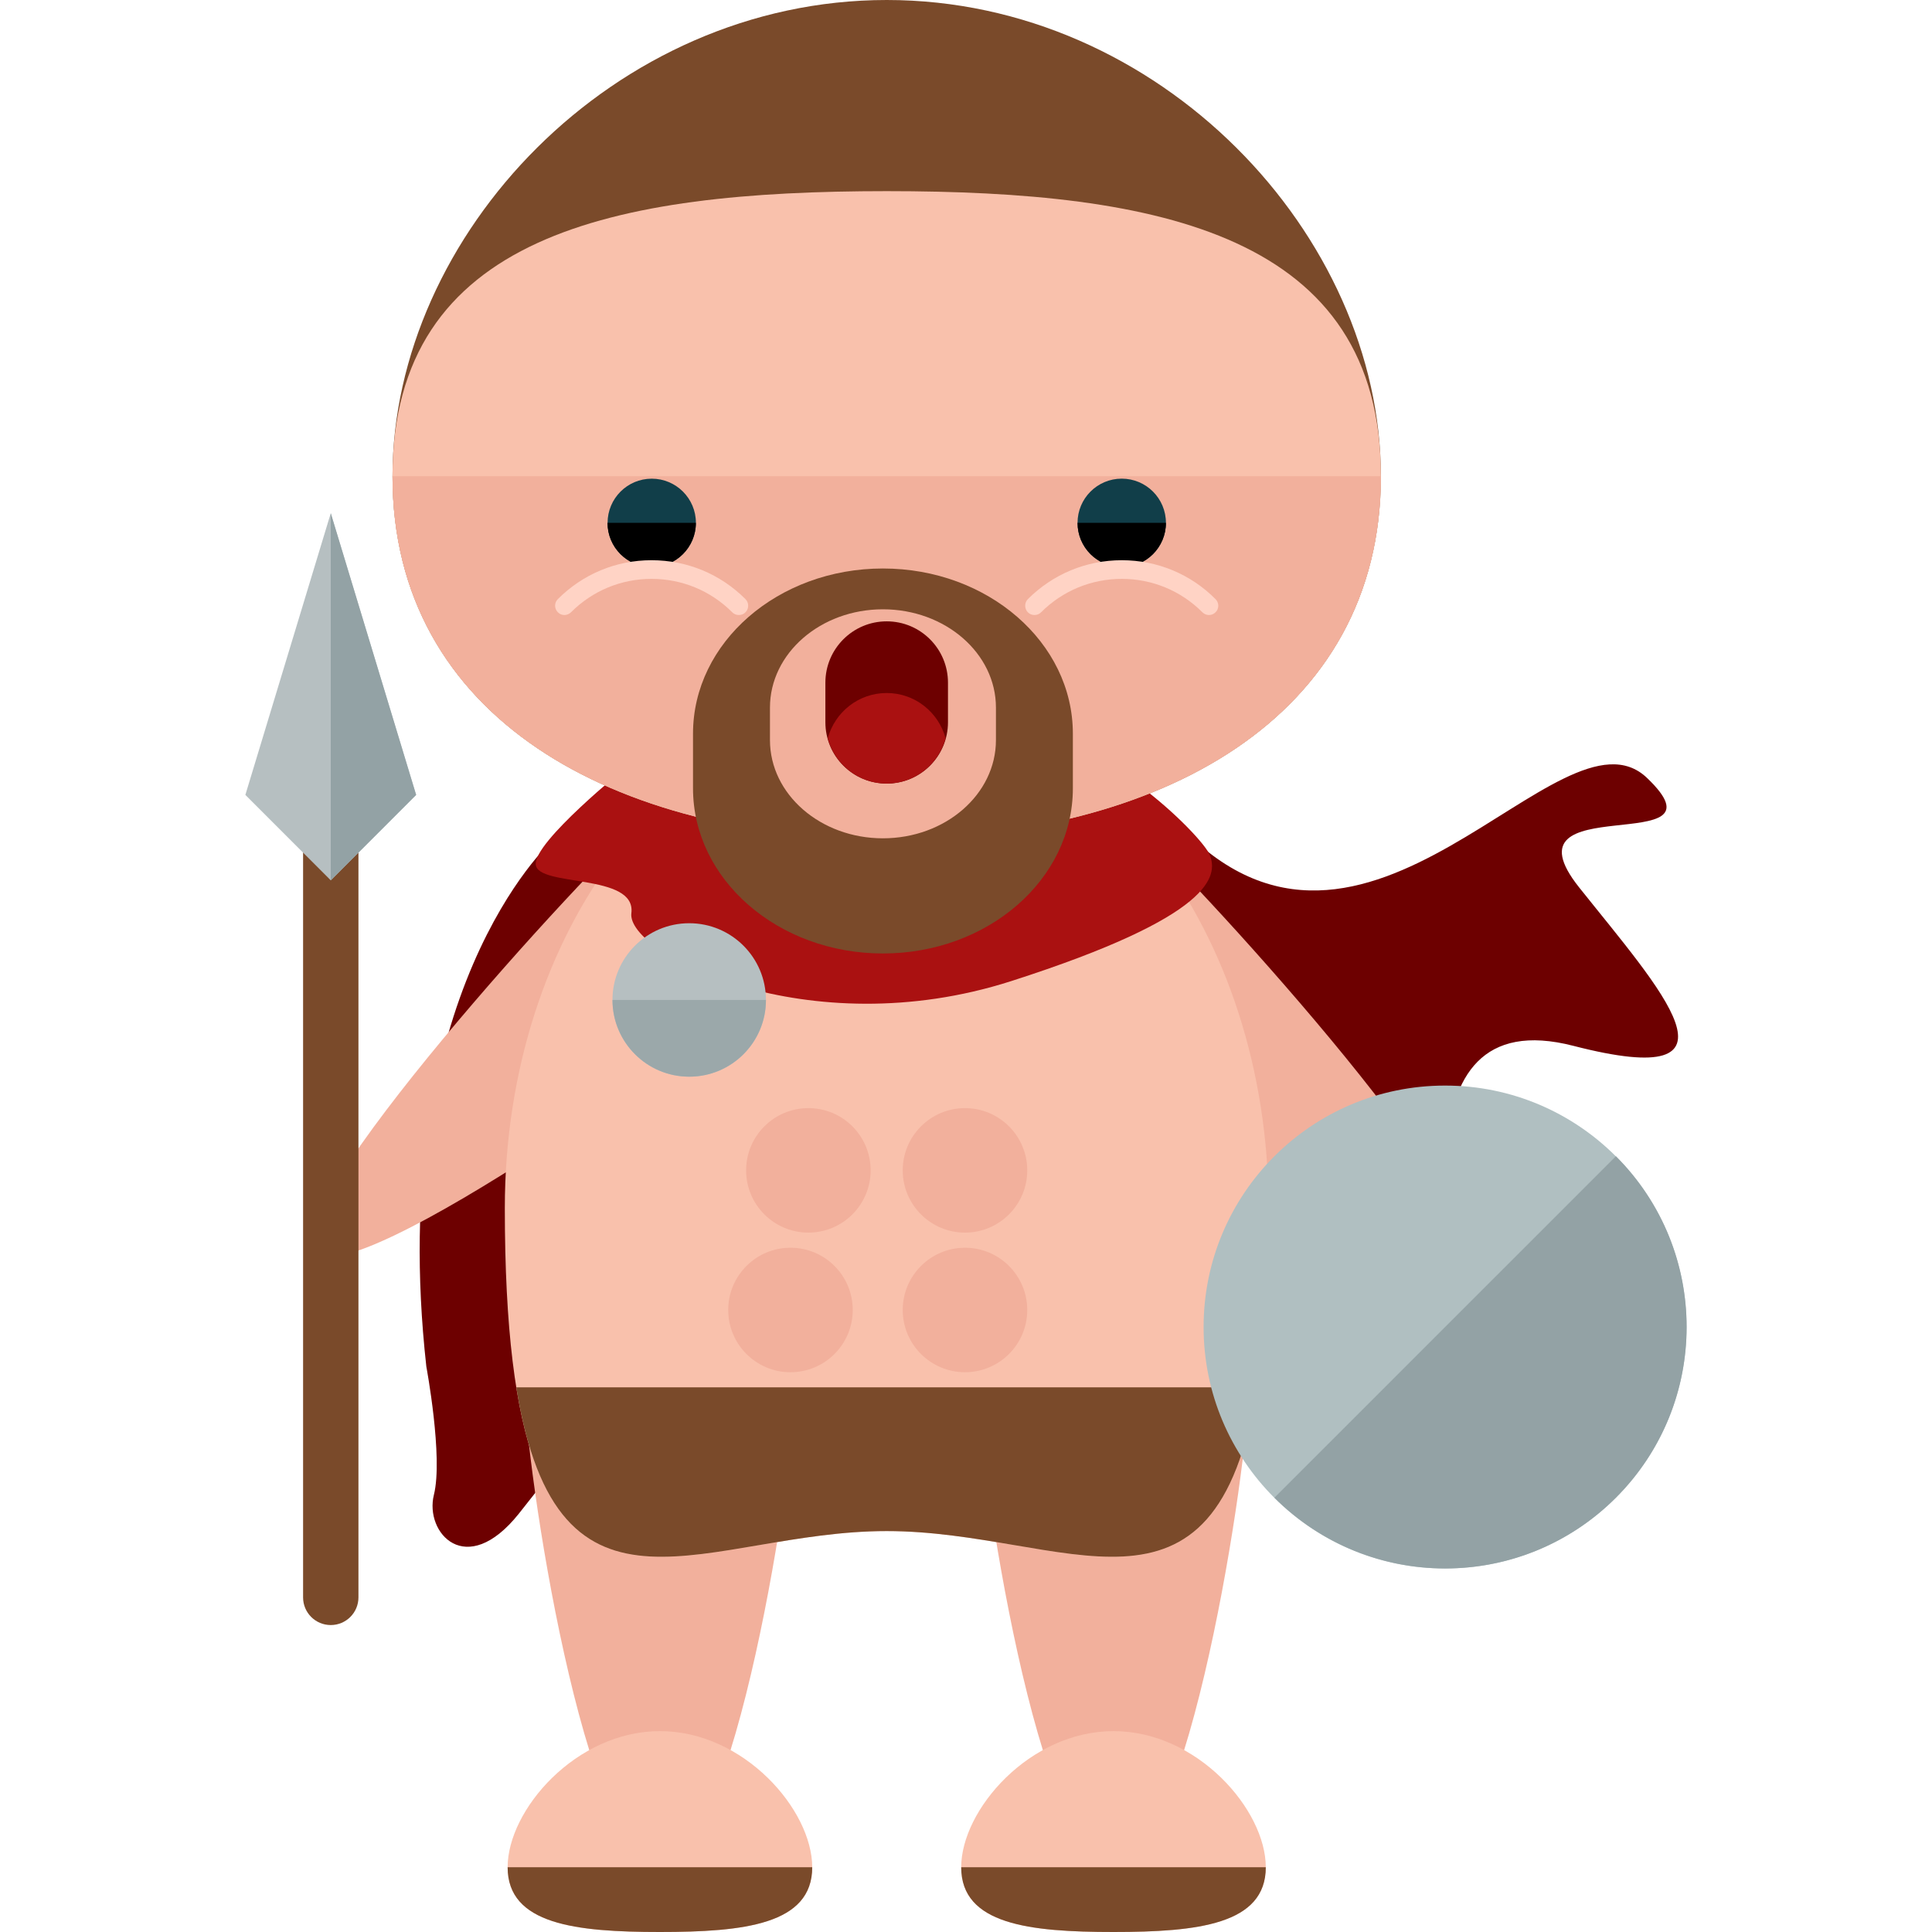 <?xml version="1.0" encoding="iso-8859-1"?>
<!-- Uploaded to: SVG Repo, www.svgrepo.com, Generator: SVG Repo Mixer Tools -->
<svg height="800px" width="800px" version="1.1" id="Layer_1" xmlns="http://www.w3.org/2000/svg" xmlns:xlink="http://www.w3.org/1999/xlink" 
	 viewBox="0 0 504.123 504.123" xml:space="preserve">
<path style="fill:#6D0000;" d="M143.738,219.727c0,0-43.323,39.385-32.492,136.862c0,0,4.427,23.631,1.969,33.477
	c-2.458,9.846,8.365,22.15,22.15,4.923c13.792-17.235,31.508-45.292,74.342-16.738c42.835,28.554,131.938-38.896,148.677-4.923
	s27.569,7.877,24.119-17.723c-3.45-25.6-19.692-95.011,28.058-82.708c47.75,12.304,22.646-14.769,1.481-41.354
	c-21.165-26.585,40.369-6.892,17.723-28.554c-22.654-21.662-73.35,64.985-122.581,11.815s-59.565,12.8-59.565,12.8l-67.442-0.985
	L143.738,219.727z"/>
<g>
	<path style="fill:#F2B09C;" d="M220.381,203.768c10.019,11.28,3.663,33.296-14.218,49.215
		c-17.888,15.896-114.018,85.031-124.062,73.767c-10.012-11.296,69.892-98.706,87.773-114.601
		C187.731,196.246,210.345,192.496,220.381,203.768z"/>
	<path style="fill:#F2B09C;" d="M242.349,203.768c-10.027,11.28-3.663,33.296,14.21,49.215
		c17.888,15.896,114.026,85.031,124.062,73.767c10.019-11.296-69.884-98.706-87.765-114.601
		C274.999,196.246,252.384,192.496,242.349,203.768z"/>
	<path style="fill:#F2B09C;" d="M207.518,361.905c0,19.511-15.825,124.676-35.336,124.676c-19.503,0-35.304-105.173-35.304-124.676
		c0-19.495,15.809-35.32,35.304-35.32C191.693,326.585,207.518,342.418,207.518,361.905z"/>
	<path style="fill:#F2B09C;" d="M325.868,361.905c0,19.511-15.809,124.676-35.336,124.676c-19.487,0-35.289-105.173-35.289-124.676
		c0-19.495,15.809-35.32,35.289-35.32C310.059,326.585,325.868,342.418,325.868,361.905z"/>
</g>
<g>
	<path style="fill:#F9C1AC;" d="M331.012,315.242c0,126.322-44.591,84.259-99.643,84.259c-55.028,0-99.643,42.063-99.643-84.259
		c0-72.231,44.623-130.788,99.643-130.788C286.397,184.462,331.012,243.019,331.012,315.242z"/>
	<path style="fill:#F9C1AC;" d="M211.936,487.219c0,14.935-17.802,16.904-39.731,16.904c-21.945,0-39.747-1.969-39.747-16.904
		c0-14.935,17.802-35.509,39.747-35.509C194.135,451.71,211.936,472.277,211.936,487.219z"/>
</g>
<path style="fill:#7A4A2A;" d="M211.936,487.219c0,14.935-17.802,16.904-39.731,16.904c-21.945,0-39.747-1.969-39.747-16.904"/>
<path style="fill:#F9C1AC;" d="M330.287,487.219c0,14.935-17.81,16.904-39.739,16.904c-21.945,0-39.739-1.969-39.739-16.904
	c0-14.935,17.794-35.509,39.739-35.509C312.478,451.71,330.287,472.277,330.287,487.219z"/>
<path style="fill:#7A4A2A;" d="M330.287,487.219c0,14.935-17.81,16.904-39.739,16.904c-21.945,0-39.739-1.969-39.739-16.904"/>
<path style="fill:#AA1111;" d="M163.43,200.2c0,0-24.285,19.527-23.631,25.435c0.654,5.908,26.262,2.135,24.946,12.642
	s45.946,34.785,99.115,17.723s53.823-27.569,51.854-32.815c-1.969-5.262-31.5-34.139-48.569-28.893
	c-17.069,5.262-77.462,0.662-77.462,0.662L163.43,200.2z"/>
<path style="fill:#C6BFAF;" d="M210.692,233.661c6.743,0.63,13.627,1.032,20.693,1.032c7.042,0,13.926-0.402,20.661-1.032v-34.123
	h-41.354L210.692,233.661L210.692,233.661z"/>
<path style="fill:#7A4A2A;" d="M360.322,124.258c0,63-57.738,94.681-128.937,94.681c-71.215,0-128.969-31.673-128.969-94.681
	C102.416,61.227,160.169,0,231.385,0C302.584,0,360.322,61.227,360.322,124.258z"/>
<path style="fill:#F9C1AC;" d="M360.322,124.258c0,63-57.738,94.681-128.937,94.681c-71.215,0-128.969-31.673-128.969-94.681
	c0-63.031,57.754-74.382,128.969-74.382C302.584,49.877,360.322,61.227,360.322,124.258z"/>
<path style="fill:#F2B09C;" d="M360.322,124.258c0,63-57.738,94.681-128.937,94.681c-71.215,0-128.969-31.673-128.969-94.681"/>
<circle style="fill:#113E49;" cx="170.063" cy="136.428" r="11.524"/>
<path d="M181.571,136.428c0,6.388-5.159,11.54-11.54,11.54c-6.365,0-11.516-5.152-11.516-11.54"/>
<path style="fill:#FFD3C5;" d="M192.796,160.477c-0.614,0-1.245-0.213-1.725-0.709c-5.632-5.632-13.107-8.72-21.047-8.72H170
	c-7.932,0-15.392,3.096-20.992,8.704c-0.953,0.953-2.497,0.985-3.434,0.016c-0.945-0.922-0.985-2.458-0.032-3.419
	c6.538-6.554,15.218-10.169,24.45-10.169h0.024c9.263,0,17.952,3.6,24.505,10.153c0.937,0.937,0.937,2.505,0,3.434
	C194.048,160.264,193.441,160.477,192.796,160.477z"/>
<circle style="fill:#113E49;" cx="292.699" cy="136.428" r="11.532"/>
<path d="M281.167,136.428c0,6.388,5.151,11.54,11.54,11.54c6.365,0,11.524-5.152,11.524-11.54"/>
<path style="fill:#FFD3C5;" d="M269.942,160.477c0.607,0,1.237-0.213,1.709-0.709c5.632-5.632,13.123-8.72,21.055-8.72h0.016
	c7.94,0,15.407,3.096,21.016,8.704c0.937,0.953,2.473,0.985,3.434,0.016c0.953-0.922,0.961-2.458,0.016-3.419
	c-6.506-6.554-15.226-10.169-24.458-10.169h-0.024c-9.24,0-17.936,3.6-24.505,10.153c-0.922,0.937-0.922,2.505,0,3.434
	C268.698,160.264,269.304,160.477,269.942,160.477z"/>
<g>
	<path style="fill:#7A4A2A;" d="M230.384,148.338c-27.372,0-49.554,19.291-49.554,43.095v14.265
		c0,23.796,22.181,43.095,49.554,43.095s49.562-19.291,49.562-43.095v-14.265C279.946,167.629,257.749,148.338,230.384,148.338z
		 M259.875,193.111c0,14.155-13.202,25.632-29.491,25.632c-16.274,0-29.475-11.477-29.475-25.632v-8.476
		c0-14.155,13.202-25.647,29.475-25.647c16.289,0,29.491,11.492,29.491,25.647V193.111z"/>
	<path style="fill:#7A4A2A;" d="M134.719,362c10.862,67.679,50.018,37.51,96.65,37.51c46.647,0,85.788,30.169,96.65-37.51H134.719z"
		/>
</g>
<circle style="fill:#B6BFC1;" cx="179.838" cy="260.923" r="20.023"/>
<path style="fill:#9BA8AA;" d="M199.861,260.923c0,11.059-8.964,20.015-20.015,20.015c-11.059,0-20.023-8.956-20.023-20.015"/>
<path style="fill:#6D0000;" d="M247.359,188.463c0,8.846-7.152,15.998-15.99,15.998l0,0c-8.838,0-15.998-7.152-15.998-15.998
	v-10.335c0-8.83,7.16-15.998,15.998-15.998l0,0c8.838,0,15.99,7.168,15.99,15.998V188.463z"/>
<path style="fill:#AA1111;" d="M215.985,192.646c1.843,6.798,7.995,11.815,15.376,11.815c7.381,0,13.533-5.018,15.376-11.815
	c-1.843-6.798-7.995-11.815-15.376-11.815C223.98,180.831,217.836,185.848,215.985,192.646z"/>
<g>
	<path style="fill:#F2B09C;" d="M222.507,341.819c0,8.972-7.278,16.242-16.25,16.242l0,0c-8.964,0-16.242-7.278-16.242-16.242l0,0
		c0-8.972,7.278-16.242,16.242-16.242l0,0C215.229,325.569,222.507,332.847,222.507,341.819L222.507,341.819z"/>
	<path style="fill:#F2B09C;" d="M227.178,305.388c0,8.972-7.278,16.242-16.242,16.242l0,0c-8.972,0-16.25-7.278-16.25-16.242l0,0
		c0-8.972,7.286-16.242,16.25-16.242l0,0C219.9,289.138,227.178,296.417,227.178,305.388L227.178,305.388z"/>
	<path style="fill:#F2B09C;" d="M268.044,305.388c0,8.972-7.286,16.242-16.242,16.242l0,0c-8.972,0-16.25-7.278-16.25-16.242l0,0
		c0-8.972,7.286-16.242,16.25-16.242l0,0C260.758,289.138,268.044,296.417,268.044,305.388L268.044,305.388z"/>
	<path style="fill:#F2B09C;" d="M268.044,341.819c0,8.972-7.286,16.242-16.242,16.242l0,0c-8.972,0-16.25-7.278-16.25-16.242l0,0
		c0-8.972,7.286-16.242,16.25-16.242l0,0C260.758,325.569,268.044,332.847,268.044,341.819L268.044,341.819z"/>
</g>
<path style="fill:#7A4A2A;" d="M93.531,416.815c0,3.986-3.237,7.215-7.223,7.215l0,0c-3.994,0-7.223-3.23-7.223-7.215V217.261
	c0-3.986,3.23-7.215,7.223-7.215l0,0c3.986,0,7.223,3.23,7.223,7.215V416.815z"/>
<polygon style="fill:#B6BFC1;" points="108.583,207.415 86.307,229.707 64.024,207.415 86.307,133.908 "/>
<polyline style="fill:#93A2A5;" points="86.307,133.908 108.583,207.415 86.307,229.707 "/>
<circle style="fill:#B0BFC1;" cx="377.068" cy="346.27" r="63.008"/>
<path style="fill:#93A2A5;" d="M421.644,301.694c24.608,24.6,24.608,64.504,0,89.104c-24.608,24.615-64.504,24.615-89.112,0"/>
</svg>
